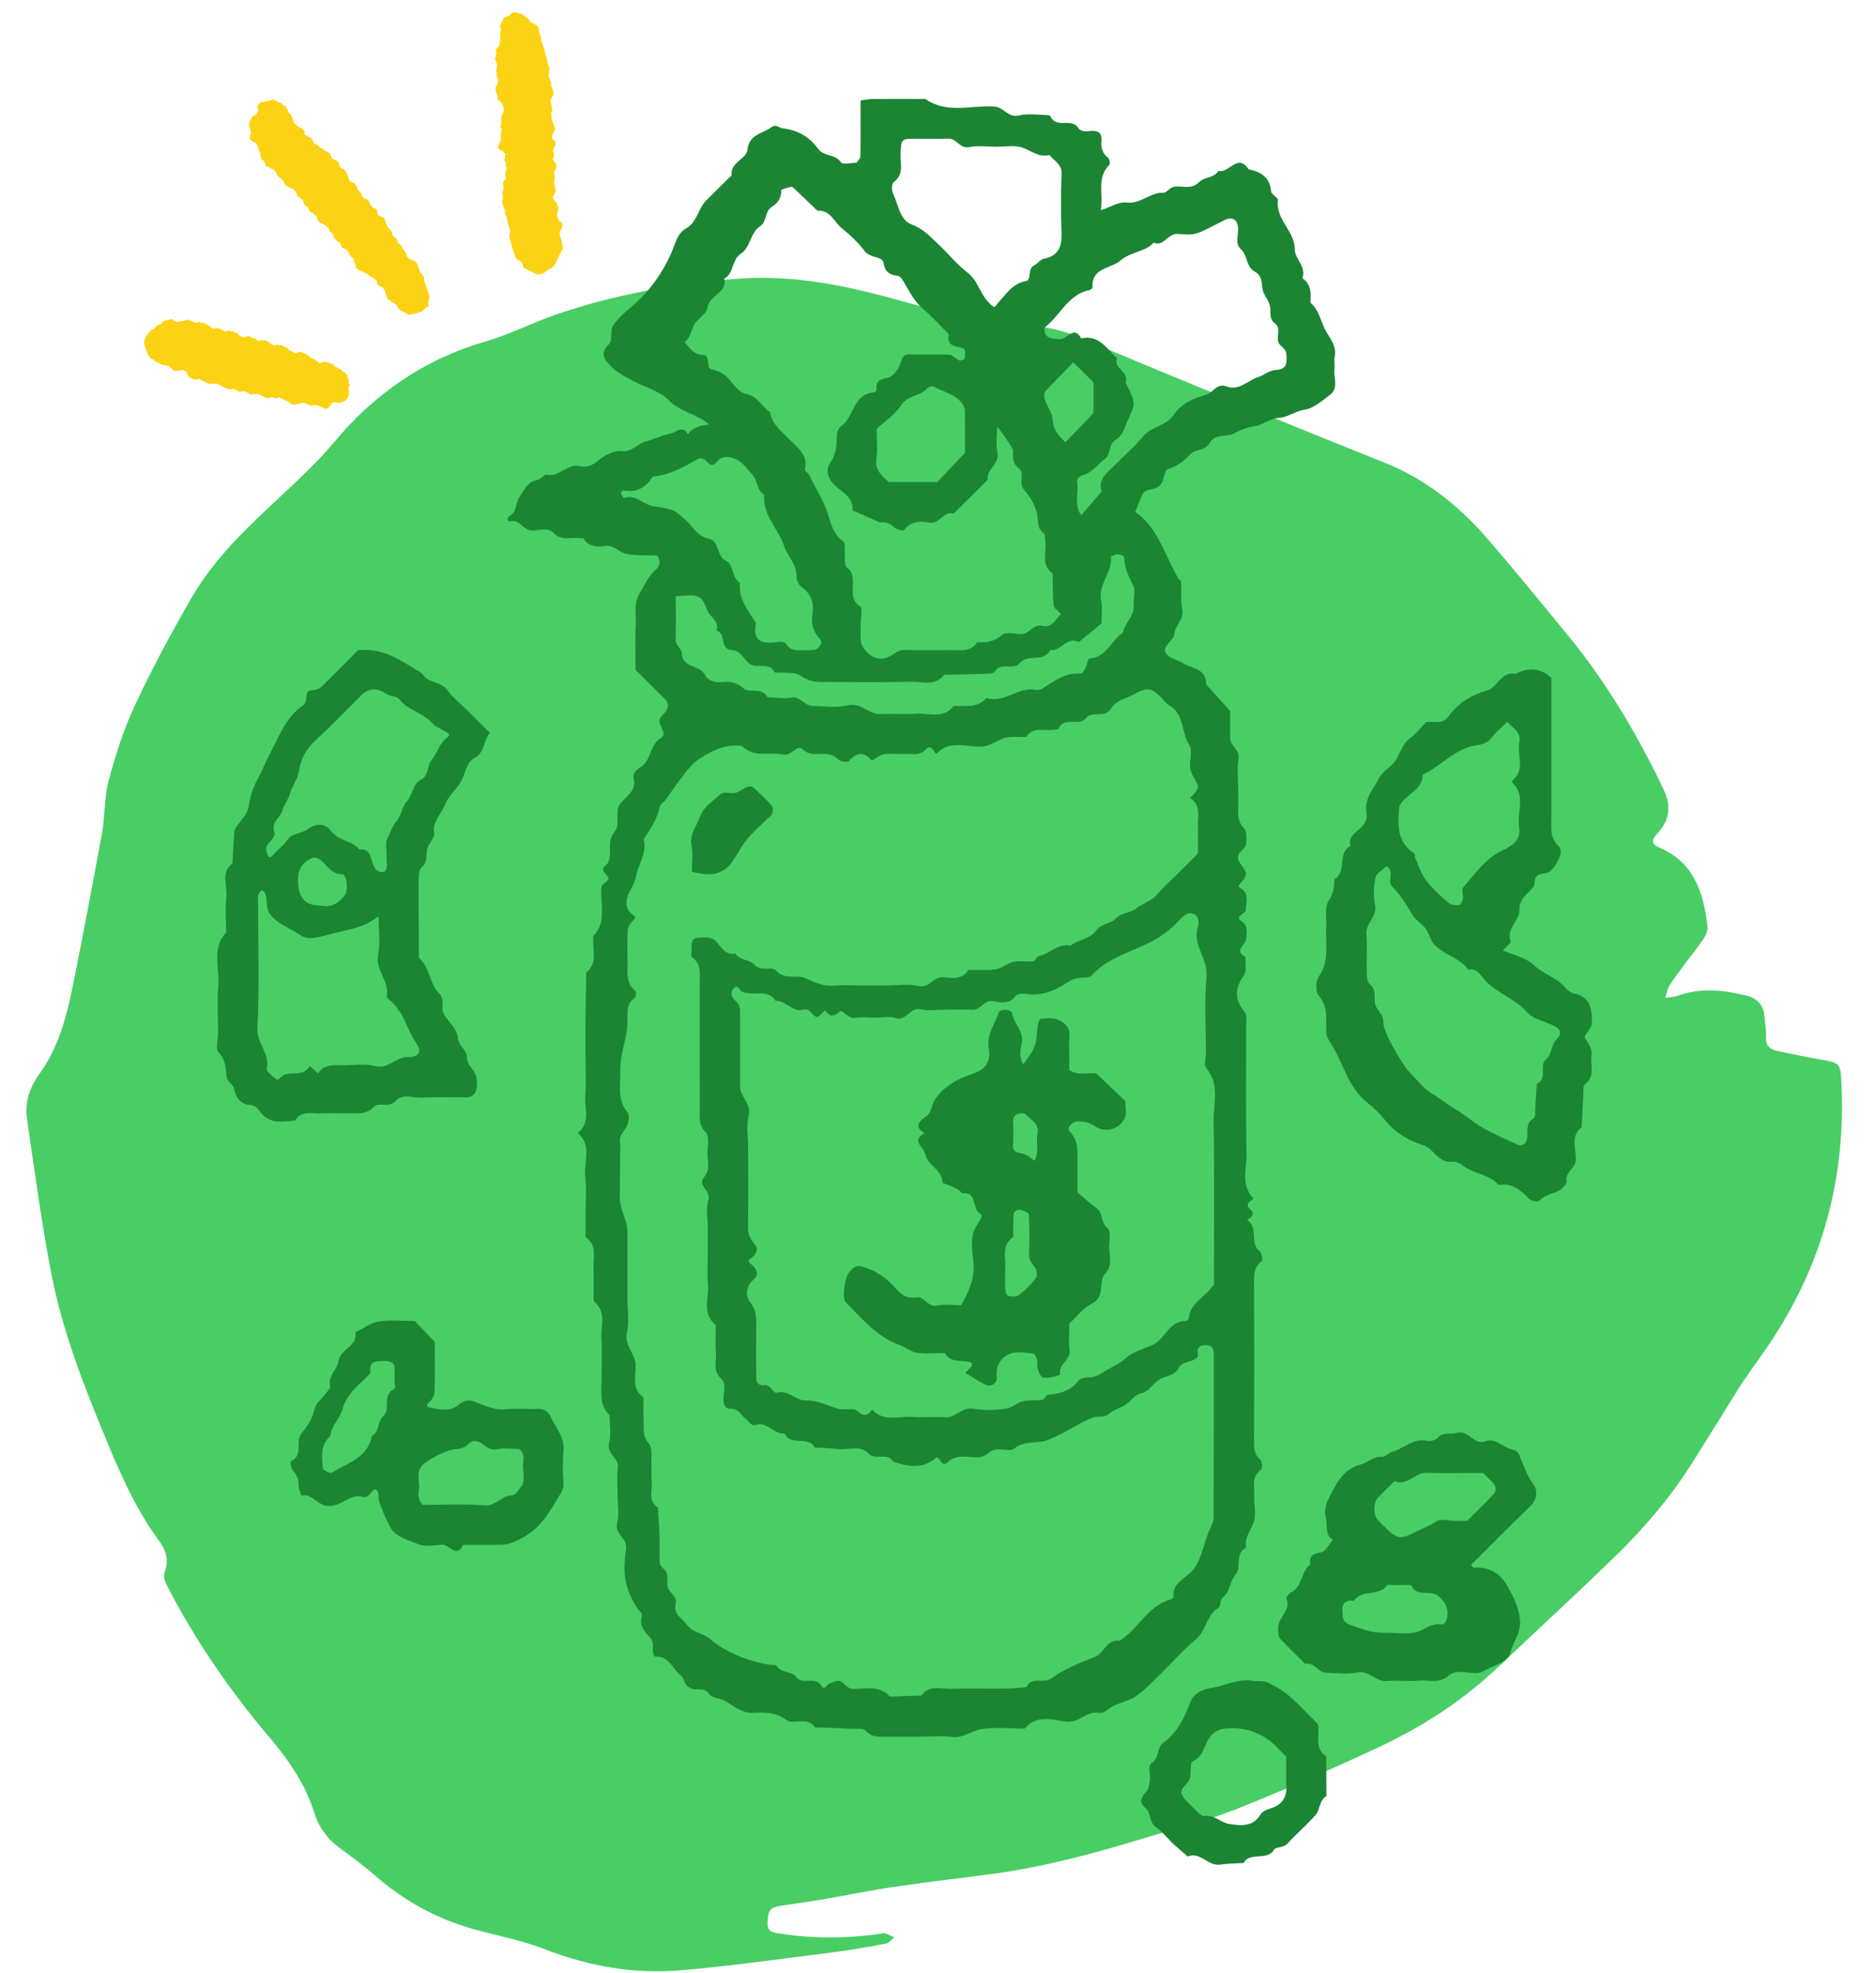 <svg width="155" height="163" viewBox="0 0 155 163" fill="none" xmlns="http://www.w3.org/2000/svg">
<path d="M143.871 114.353C142.427 116.671 141.142 118.745 139.843 120.812C138.042 123.679 135.846 126.247 133.416 128.609C130.244 131.696 126.976 134.686 123.766 137.737C120.81 140.55 117.397 142.731 113.693 144.45C109.85 146.229 105.967 147.945 102.025 149.504C99.544 150.484 96.921 151.133 94.358 151.912C90.371 153.126 86.35 154.21 82.206 154.782C79.46 155.16 76.707 155.461 73.964 155.866C71.957 156.16 69.971 156.575 67.974 156.916C66.819 157.113 65.661 157.274 64.503 157.444C63.623 157.575 63.458 157.832 63.417 158.823C63.383 159.635 63.898 159.662 64.51 159.752C67.273 160.167 70.029 160.157 72.789 159.746C72.902 159.729 73.029 159.675 73.126 159.709C73.383 159.803 73.631 159.93 73.882 160.047C73.662 160.224 73.466 160.518 73.222 160.565C71.734 160.843 70.242 161.11 68.74 161.298C64.603 161.819 60.472 162.411 56.32 162.769C52.426 163.107 48.653 162.455 44.989 161.027C43.116 160.298 41.095 159.92 39.147 159.378C36.013 158.505 33.267 156.969 30.854 154.835C29.947 154.033 28.943 153.33 27.971 152.598C27.008 151.875 26.328 150.925 25.991 149.828C25.249 147.427 23.864 145.423 22.252 143.517C18.936 139.596 16.045 135.399 13.722 130.843C13.581 130.569 13.495 130.164 13.598 129.9C13.987 128.893 13.705 128.057 13.103 127.237C11.189 124.635 9.921 121.708 8.704 118.768C6.886 114.38 5.158 109.938 4.254 105.279C3.426 101.017 2.852 96.709 2.23 92.415C2.037 91.087 2.429 89.862 3.254 88.722C4.797 86.588 5.481 84.096 5.989 81.577C6.842 77.35 7.649 73.112 8.419 68.867C8.68 67.419 8.601 65.9 8.979 64.489C9.55 62.371 10.216 60.251 11.145 58.267C12.567 55.234 14.162 52.267 15.842 49.36C17.959 45.694 21.163 42.915 24.225 40.028C25.393 38.928 26.551 37.8 27.572 36.569C30.919 32.542 35.033 29.683 40.174 28.191C42.137 27.622 43.975 26.666 45.91 25.997C50.677 24.348 55.598 23.481 60.644 23.05C65.194 22.658 69.51 23.501 73.82 24.682C76.377 25.384 78.93 26.114 81.515 26.702C82.638 26.956 83.841 26.94 85.01 26.95C86.412 26.96 87.711 27.271 88.993 27.806C94.193 29.98 99.403 32.131 104.62 34.272C107.885 35.613 111.16 36.921 114.435 38.239C117.765 39.577 120.473 41.737 122.776 44.373C125.054 46.979 127.223 49.671 129.423 52.337C132.261 55.779 134.595 59.535 136.598 63.485C136.915 64.107 137.231 64.733 137.516 65.368C138.083 66.639 137.925 67.827 136.946 68.847C136.451 69.362 136.392 69.723 137.121 70.034C140.018 71.272 140.729 73.791 141.08 76.5C141.121 76.821 140.973 77.222 140.788 77.507C140.324 78.206 139.781 78.858 139.282 79.537C138.815 80.169 138.334 80.795 137.915 81.457C137.736 81.741 137.695 82.109 137.592 82.437C137.939 82.38 138.303 82.377 138.626 82.26C140.544 81.564 142.461 81.795 144.359 82.266C145.228 82.484 145.747 83.109 145.795 84.039C145.823 84.594 145.95 85.15 145.919 85.701C145.881 86.424 146.273 86.712 146.898 86.839C148.129 87.09 149.359 87.35 150.596 87.564C151.943 87.799 152.057 87.879 152.129 89.197C152.593 97.549 150.417 105.172 145.486 112.039C144.881 112.881 144.297 113.741 143.867 114.353H143.871Z" fill="#48CE65"/>
<path d="M52.514 55.354C52.514 53.98 52.465 52.77 52.532 51.565C52.58 50.73 52.331 49.895 52.83 49.047C53.262 48.321 53.585 47.553 54.26 46.996C54.4 46.881 54.486 46.633 54.492 46.445C54.492 46.257 54.37 45.912 54.279 45.906C53.414 45.834 52.507 45.949 51.68 45.737C51.108 45.592 50.687 44.98 49.951 45.107C49.288 45.222 48.636 45.15 48.216 44.49C48.18 44.436 48.009 44.472 47.906 44.46C47.182 44.357 46.403 44.72 45.751 44.036C45.24 43.498 44.497 43.873 43.864 43.818C43.207 43.758 42.952 42.898 42.166 43.062C41.923 43.11 41.844 42.753 42.087 42.632C42.763 42.299 42.556 41.512 42.964 40.992C43.384 40.447 43.56 39.794 44.388 39.66C44.668 39.612 44.96 39.17 45.173 39.218C46.226 39.461 46.847 38.256 47.894 38.51C48.417 38.638 48.886 38.492 49.379 38.081C49.902 37.645 50.7 37.203 51.314 37.276C52.221 37.385 52.635 36.664 53.347 36.477C54.023 36.301 54.656 35.962 55.398 35.817C55.946 35.708 56.36 35.073 56.847 35.872C57.218 35.291 57.87 35.176 58.588 35.054C57.504 34.159 56.202 34.032 55.301 33.1C54.516 32.289 53.329 32.022 52.337 31.484C51.686 31.127 51.047 30.836 50.511 30.291C49.902 29.674 49.525 29.208 50.334 28.415C50.633 28.125 50.377 27.32 50.639 26.92C51.059 26.291 51.667 25.776 52.252 25.274C53.719 24.003 54.802 22.484 55.551 20.692C55.825 20.039 55.983 19.258 56.701 18.858C57.614 18.35 57.669 17.242 58.344 16.565C58.965 15.941 59.592 15.318 60.219 14.701C60.298 14.622 60.45 14.537 60.444 14.471C60.335 13.405 61.668 13.145 61.753 12.383C61.899 11.087 62.934 11.075 63.67 10.549C64.163 10.192 64.309 10.561 64.644 10.597C65.91 10.748 66.884 11.299 67.59 12.292C68.064 12.957 69.014 12.697 69.489 13.418C69.623 13.617 70.323 13.448 70.767 13.448C70.876 13.278 71.083 13.109 71.09 12.933C71.114 11.414 71.102 9.889 71.102 8.297C71.528 8.243 71.838 8.176 72.143 8.176C73.579 8.164 75.015 8.176 76.452 8.176C78.229 9.423 80.244 8.685 82.149 8.8C82.952 8.848 83.281 9.768 84.2 9.538C84.924 9.356 85.74 9.496 86.513 9.508C86.61 9.508 86.762 9.544 86.793 9.611C87.255 10.652 88.515 9.726 89.069 10.537C89.374 10.991 89.86 10.815 90.274 10.809C90.847 10.809 91.053 11.087 91.005 11.602C90.95 12.177 91.066 12.655 91.553 13.036C91.674 13.133 91.741 13.533 91.656 13.617C90.567 14.719 91.187 16.026 90.95 17.358C91.832 17.103 92.386 16.643 93.147 16.734C94.219 16.861 95.028 15.887 96.13 15.923C96.385 15.929 96.629 15.524 96.915 15.451C97.621 15.275 98.412 15.736 99.076 15.04C99.489 14.604 100.311 14.731 100.67 14.114C101.516 14.374 102.253 12.607 103.16 13.986C104.176 14.192 104.919 14.64 105.022 15.808C105.046 16.068 105.606 16.329 105.582 16.541C105.381 18.132 106.976 19.076 106.982 20.614C106.982 21.401 107.962 22.03 107.603 22.98C108.357 23.483 108.315 24.245 108.278 25.014C109.033 25.655 109.124 26.648 109.599 27.441C109.976 28.07 110.445 28.657 110.275 29.48C110.208 29.795 110.305 30.146 110.256 30.467C110.147 31.187 110.646 32.047 109.897 32.615C109.24 33.112 108.534 33.741 107.785 33.85C107.012 33.965 106.392 34.474 105.746 34.51C104.925 34.552 104.389 35.097 103.695 35.206C103.038 35.309 102.533 35.49 101.942 35.817C101.37 36.138 100.408 35.769 99.958 36.592C99.605 37.245 98.796 37.076 98.357 37.524C97.834 38.056 97.31 38.51 96.531 38.74C96.142 38.855 96.251 39.642 95.85 40.084C95.424 40.556 94.754 40.302 94.462 40.756C94.188 41.173 94.054 41.682 93.799 42.299C95.667 43.558 96.227 45.864 97.365 47.813C97.42 47.904 97.584 47.964 97.584 48.049C97.621 48.812 97.536 49.592 97.682 50.325C97.852 51.184 97.073 51.668 97.024 52.364C96.976 53.036 95.898 53.339 96.379 54.035C96.635 54.404 97.274 54.495 97.706 54.767C98.455 55.245 99.69 55.209 99.648 56.54C100.305 57.261 100.956 57.987 101.638 58.737C101.638 59.458 101.632 60.226 101.638 60.995C101.644 61.642 102.478 61.921 102.332 62.708C102.192 63.452 102.301 64.239 102.301 65.007C102.301 65.667 102.32 66.327 102.301 66.987C102.277 67.543 102.368 67.997 102.794 68.451C103.026 68.699 102.977 69.262 102.953 69.68C102.928 70.206 102.082 70.418 102.32 71.048C102.46 71.423 102.843 71.726 102.934 72.107C102.989 72.337 102.758 72.706 102.551 72.906C102.32 73.13 102.259 73.227 102.52 73.39C103.245 73.844 102.94 74.558 102.934 75.175C102.934 75.333 102.654 75.496 102.484 75.641C102.289 75.805 102.332 75.938 102.593 76.114C103.16 76.495 102.989 77.094 102.953 77.602C102.916 78.093 101.9 78.534 102.91 79.061C102.873 79.582 103.02 80.229 102.764 80.586C102.027 81.615 101.991 82.565 102.764 83.51C103.105 83.921 102.953 84.339 102.959 84.75C102.977 88.267 102.916 91.789 102.995 95.299C103.026 96.522 102.478 97.878 103.549 98.991C103.64 99.088 102.691 99.379 103.287 99.893C103.878 100.401 103.026 100.777 103.05 100.795C104.006 101.4 103.22 102.677 104.048 103.337C104.237 103.488 104.353 104.106 104.249 104.178C103.628 104.638 103.61 105.243 103.616 105.921C103.634 110.315 103.628 114.715 103.616 119.109C103.616 119.666 103.616 120.156 104.115 120.574C104.273 120.707 104.31 121.318 104.182 121.415C103.391 121.984 103.653 122.783 103.628 123.515C103.604 124.284 103.811 125.119 103.567 125.803C103.324 126.481 102.794 127.056 102.959 127.855C101.973 128.351 102.618 129.513 102.07 130.112C101.553 130.675 101.668 131.541 100.987 132.007C100.786 132.146 100.871 132.715 100.676 132.83C99.678 133.423 99.678 134.682 98.832 135.402C97.743 136.328 96.793 137.411 95.764 138.41C95.144 139.015 94.541 139.663 93.829 140.147C93.251 140.541 92.484 140.643 91.875 141.007C91.51 141.23 91.242 141.575 90.743 141.497C89.751 141.333 89.148 142.399 88.022 142.223C86.939 142.06 85.594 141.642 84.662 142.81C83.445 142.81 82.204 142.653 81.023 142.865C80.238 143.004 79.568 143.621 78.631 143.494C77.76 143.379 76.866 143.47 75.983 143.47C75.101 143.47 74.212 143.482 73.329 143.47C72.696 143.458 72.057 143.603 71.522 142.974C71.327 142.744 70.712 142.84 70.286 142.816C69.306 142.768 68.326 142.744 67.346 142.707C66.713 141.781 65.563 142.52 64.966 142.09C64.06 141.436 63.159 141.467 62.215 141.503C61.296 141.545 60.627 140.952 59.969 140.547C59.507 140.256 58.892 140.371 58.563 139.911C58.168 139.354 57.523 139.687 57.084 139.475C56.348 139.124 56.774 138.876 56.129 138.301C55.514 137.756 55.179 136.746 54.084 136.867C53.767 136.34 54.139 135.747 53.731 135.305C53.268 134.803 52.836 134.355 53.013 133.611C53.037 133.508 53.061 133.35 53.013 133.29C52.38 132.582 51.972 131.698 51.746 130.851C51.503 129.925 51.6 128.878 51.722 127.903C51.826 127.056 50.761 126.771 50.992 125.858C51.174 125.137 51.028 124.326 51.028 123.558C51.028 122.789 50.955 122.008 51.047 121.252C51.144 120.435 50.085 120.12 50.328 119.206C50.517 118.486 50.365 117.675 50.365 116.906C49.44 116.053 49.72 114.933 49.708 113.88C49.689 112.778 49.762 111.677 49.689 110.582C49.616 109.553 50.14 108.385 49.087 107.531C49.026 107.483 49.044 107.331 49.044 107.222C49.044 106.345 49.062 105.461 49.038 104.584C49.02 103.748 49.318 102.81 48.381 102.217C48.381 101.449 48.381 100.68 48.381 99.905C48.381 99.028 48.472 98.132 48.356 97.272C48.198 96.044 48.947 94.658 47.748 93.599C48.813 92.763 48.283 91.589 48.356 90.56C48.435 89.465 48.375 88.363 48.375 87.262C48.375 86.16 48.368 85.065 48.375 83.963C48.387 82.765 48.417 81.567 48.441 80.362C49.464 79.503 48.88 78.335 49.038 77.312C50.176 76.126 49.555 74.649 49.695 73.299C49.738 72.894 50.566 72.809 50.158 72.349C49.805 71.95 49.671 71.738 50.158 71.381C50.292 71.278 50.334 71.017 50.365 70.818C50.48 70.103 50.188 69.377 50.815 68.669C51.156 68.282 50.931 67.428 51.053 66.805C51.107 66.527 51.357 66.254 51.576 66.042C52.051 65.576 52.538 65.153 52.361 64.378C52.24 63.858 52.641 63.549 52.982 63.331C53.846 62.768 53.645 61.558 54.589 60.989C55.325 60.547 54.035 59.778 54.662 59.161C54.741 59.082 54.82 59.01 54.893 58.925C55.24 58.562 55.283 58.108 54.978 57.799C54.206 57.018 53.414 56.244 52.52 55.348L52.514 55.354ZM98.972 70.533C98.972 69.813 98.99 69.05 98.972 68.288C98.948 67.453 99.258 66.514 98.321 65.921C98.473 65.764 98.656 65.631 98.771 65.449C98.881 65.28 99.015 65.032 98.96 64.886C98.789 64.408 98.424 63.979 98.345 63.501C98.236 62.859 98.57 62.024 98.266 61.558C97.59 60.511 97.87 59.004 96.604 58.265C96.33 58.102 96.13 57.805 95.892 57.575C95.095 56.807 94.772 56.764 93.628 57.388C92.995 57.739 92.204 57.842 91.784 58.544C91.528 58.967 91.114 59.016 90.646 59.004C90.353 59.004 89.915 59.064 89.781 59.258C89.203 60.093 87.955 59.143 87.475 60.166C87.42 60.281 87.091 60.287 86.884 60.305C86.154 60.371 85.32 60.051 84.796 60.88C84.145 60.91 83.439 60.795 82.861 61.013C82.289 61.231 81.838 61.612 81.132 61.673C79.891 61.776 78.497 61.055 77.389 62.254C77.243 62.411 77.012 61.328 76.494 61.909C76.044 62.411 75.514 62.278 74.985 62.29C74.322 62.302 73.652 62.23 73.001 62.32C72.648 62.369 72.082 62.883 72.027 62.816C71.333 62.048 70.767 62.163 70.128 62.883C70.018 63.004 69.464 62.919 69.276 62.75C68.929 62.435 68.606 62.284 68.125 62.278C67.505 62.278 66.896 62.447 66.287 61.878C65.843 61.467 65.423 62.49 64.686 62.332C63.567 62.096 62.288 62.647 61.321 61.63C59.982 61.443 58.843 61.993 57.784 62.69C57.334 62.986 56.95 63.416 56.61 63.845C56.025 64.584 55.508 65.371 54.954 66.127C54.826 66.303 54.559 66.424 54.522 66.605C54.321 67.646 53.737 68.494 53.177 69.353C53.481 70.473 52.739 71.374 52.55 72.385C52.447 72.948 52.185 73.335 51.953 73.802C51.704 74.316 51.588 75.085 52.264 75.557C52.538 75.75 52.526 75.829 52.306 76.041C52.093 76.247 51.886 76.555 51.868 76.834C51.813 77.711 51.838 78.595 51.85 79.473C51.862 80.314 51.68 81.21 52.495 81.857C52.587 81.93 52.55 82.378 52.434 82.456C51.771 82.904 51.838 83.552 51.844 84.206C51.856 85.858 51.217 86.899 51.247 88.551C51.266 89.701 50.98 90.899 51.868 91.934C52.057 92.158 51.929 92.818 51.728 93.151C51.515 93.514 51.174 93.774 51.223 94.276C51.272 94.712 51.235 95.154 51.235 95.596C51.235 96.474 51.211 98.059 51.211 98.943C51.211 99.936 51.844 100.819 51.844 101.812V107.422C51.844 108.3 52.008 109.22 51.801 110.049C51.533 111.144 52.483 111.798 52.52 112.754C52.55 113.686 52.136 114.752 53.171 115.448C53.171 116.107 53.146 116.767 53.177 117.427C53.207 118.05 53.061 118.643 53.603 119.254C53.944 119.642 53.785 120.477 53.828 121.119C53.852 121.554 53.798 122.002 53.84 122.438C53.913 123.158 53.505 124.006 54.358 124.532C54.4 125.283 54.467 126.033 54.486 126.784C54.51 127.552 54.467 128.327 54.504 129.09C54.51 129.271 54.674 129.483 54.826 129.604C55.35 130.034 55.033 130.621 55.167 131.123C55.295 131.613 55.977 131.843 55.825 132.503C55.727 132.939 55.831 133.338 56.22 133.659C56.64 134.01 56.944 134.579 57.419 134.773C57.906 134.978 58.363 135.13 58.782 135.499C59.915 136.485 61.929 137.284 63.567 137.526C63.773 137.557 64.108 137.514 64.175 137.623C64.546 138.259 65.399 138.017 65.794 138.549C66.318 139.245 67.334 138.434 67.839 139.239C68.162 139.754 68.302 139.148 68.533 139.076C68.825 138.985 69.178 138.797 69.416 138.888C69.787 139.027 69.939 139.518 70.481 139.524C71.528 139.53 72.672 139.209 73.524 140.165C74.394 140.135 75.271 140.105 76.141 140.074C76.768 139.148 77.73 139.542 78.558 139.518C80.104 139.469 81.656 139.518 83.202 139.5C83.737 139.5 84.273 139.421 84.809 139.378C85.241 138.446 86.233 139.118 86.841 138.676C87.931 137.884 89.185 137.375 90.414 136.909C91.254 136.594 91.419 135.384 92.502 135.547C94.06 134.603 94.809 132.654 96.726 132.14C96.817 132.116 96.957 131.989 96.951 131.916C96.86 130.687 98.053 130.385 98.619 129.634C99.386 128.611 99.453 127.334 100.007 126.245C100.141 125.973 100.268 125.664 100.268 125.367C100.287 120.858 100.275 116.349 100.287 111.84C100.287 111.453 100.147 111.187 99.8 111.144C99.356 111.084 98.899 111.144 98.948 111.792C98.954 111.901 98.996 112.052 98.942 112.113C98.516 112.597 97.682 112.397 97.347 113.051C97.012 113.698 96.276 113.662 95.752 113.989C95.217 114.322 94.973 114.975 94.225 115.127C93.762 115.224 93.409 115.78 92.965 116.071C92.538 116.349 91.991 116.47 91.62 116.803C91.218 117.16 90.786 116.955 90.396 117.082C89.915 117.239 89.453 117.481 89.008 117.729C88.205 118.183 87.371 118.649 86.543 118.976C85.716 119.309 84.705 118.952 83.823 119.654C83.317 120.059 82.356 119.4 81.674 120.035C80.944 120.707 79.994 120.199 79.166 120.374C78.874 120.435 78.533 120.55 78.345 120.762C77.955 121.185 77.785 120.786 77.639 120.592C77.432 120.326 77.389 120.386 77.146 120.574C76.093 121.385 74.942 121.131 73.798 120.755C73.329 119.926 72.343 120.707 71.747 120.072C71.065 119.345 70.091 119.811 69.257 119.708C68.612 119.63 67.961 119.624 67.316 119.587C66.78 118.571 65.32 119.509 64.814 118.419C63.926 118.516 63.408 117.415 62.453 117.711C62.039 117.838 61.899 117.439 61.649 117.251C61.236 116.943 61.022 116.349 60.347 116.38C59.988 116.398 59.817 116.162 59.781 115.762C59.72 115.133 60.103 114.388 59.568 113.886C58.88 113.238 59.203 112.464 59.148 111.744C59.099 111.09 59.136 110.424 59.136 109.764C59.136 109.656 59.166 109.498 59.111 109.45C57.967 108.493 58.6 107.21 58.49 106.079C58.417 105.316 58.478 104.541 58.478 103.773V101.461C58.478 100.692 58.302 99.863 58.527 99.167C58.789 98.368 57.577 97.944 58.162 97.266C58.764 96.564 58.393 95.808 58.46 95.082C58.509 94.561 58.588 93.817 58.302 93.532C57.718 92.963 57.821 92.358 57.821 91.728C57.809 88.212 57.821 84.69 57.815 81.173C57.815 80.429 57.967 79.66 57.194 79.097C57.03 78.982 57.182 78.474 57.145 78.147C57.097 77.748 57.31 77.487 57.651 77.475C58.168 77.463 58.709 77.312 59.178 77.79C59.604 78.232 59.915 78.94 60.748 78.776C61.126 79.37 61.948 79.255 62.337 79.697C62.891 80.32 63.773 79.787 64.114 80.175C64.857 81.016 65.812 80.477 66.531 80.804C67.322 81.167 68.034 81.512 68.935 81.427C69.592 81.367 70.262 81.415 70.925 81.415H73.25C74.133 81.415 75.058 81.264 75.892 81.458C76.817 81.669 77.127 80.647 77.949 80.731C78.68 80.81 79.513 80.961 80.006 80.132C80.773 80.12 81.558 80.187 82.307 80.072C82.788 79.999 83.214 79.569 83.701 79.466C84.23 79.358 84.802 79.479 85.35 79.418C85.521 79.4 85.642 79.025 85.825 78.988C86.744 78.813 87.408 77.887 88.454 78.123C89.112 77.615 90.067 77.578 90.579 76.864C90.993 76.283 91.778 76.331 92.155 75.908C92.636 75.375 93.311 75.478 93.841 75.067C94.389 74.637 95.144 74.449 95.643 73.85C96.063 73.341 96.568 72.906 97.043 72.44C97.669 71.816 98.296 71.193 98.966 70.527L98.972 70.533ZM100.299 106.097C100.299 101.618 100.348 97.109 100.268 92.606C100.244 91.153 100.81 89.586 99.666 88.236C99.447 87.976 99.635 87.383 99.635 86.941C99.635 84.853 99.496 82.747 99.684 80.677C99.818 79.218 98.534 78.117 98.954 76.652C99.063 76.265 99.106 75.714 98.619 75.508C98.175 75.321 97.816 75.611 97.493 75.962C96.775 76.749 95.971 77.378 94.979 77.869C93.324 78.686 91.449 79.176 90.147 80.623C90.031 80.75 89.757 80.75 89.55 80.762C89.13 80.792 88.759 80.798 88.345 81.07C87.286 81.76 86.154 82.341 84.79 82.105C84.504 82.057 84.029 82.105 83.896 82.287C83.391 82.977 82.672 82.832 82.088 82.717C81.284 82.559 81.047 83.449 80.365 83.419C79.593 83.388 78.82 83.413 78.04 83.413C77.377 83.413 76.683 83.528 76.056 83.382C75.174 83.177 74.912 84.399 73.993 84.103C73.494 83.939 72.897 84.072 72.343 84.072C71.79 84.072 71.224 83.994 70.688 84.091C70.055 84.212 69.617 83.346 69.385 83.558C68.832 84.06 68.539 83.975 68.168 83.461C67.931 83.661 67.663 84.048 67.474 84.012C67.097 83.939 66.951 83.273 66.421 83.413C65.46 83.673 64.936 82.644 64.066 82.674C63.652 81.984 62.982 82.075 62.325 82.075C62.008 82.075 61.68 82.045 61.375 81.966C61.12 81.894 61.01 81.325 60.688 81.591C60.304 81.906 60.377 82.372 60.773 82.692C61.181 83.013 61.15 83.425 61.15 83.861C61.144 85.84 61.15 87.819 61.15 89.798C61.15 90.645 62.112 91.16 61.856 92.176C61.649 93.005 61.814 93.925 61.814 94.803C61.814 97 61.838 99.203 61.801 101.4C61.789 101.999 62.014 102.387 62.386 102.828C62.684 103.18 62.477 103.658 62.075 103.93C61.801 104.112 61.789 104.221 62.021 104.408C62.495 104.783 62.794 105.262 62.221 105.752C61.601 106.29 61.613 107.12 61.923 107.507C62.392 108.088 62.489 108.621 62.483 109.28C62.471 110.818 62.465 112.361 62.489 113.898C62.489 114.243 62.721 114.497 63.134 114.431C63.682 114.34 63.865 115.133 64.175 115.054C65.161 114.8 65.782 115.738 66.561 115.702C67.59 115.653 68.381 116.156 69.282 116.392C69.793 116.525 70.542 116.283 70.846 116.567C71.424 117.1 71.698 116.924 72.057 116.452C73.013 117.524 74.279 116.967 75.417 117.057C76.294 117.13 77.188 117.015 78.071 117.088C78.972 117.166 79.477 116.186 80.457 116.38C81.309 116.543 82.228 116.489 83.098 116.38C83.579 116.325 84.005 115.889 84.492 115.768C85.01 115.641 85.576 115.732 86.111 115.647C86.288 115.623 86.415 115.236 86.586 115.224C87.584 115.151 88.461 114.909 89.106 114.056C89.258 113.856 89.672 113.789 89.97 113.789C90.433 113.789 90.749 113.626 91.139 113.372C91.741 112.972 92.417 112.736 92.989 112.216C93.567 111.695 94.425 111.459 95.174 111.138C96.263 110.678 96.55 109.105 97.992 109.135C98.071 109.135 98.211 108.996 98.217 108.911C98.357 107.567 99.672 107.107 100.305 106.103L100.299 106.097ZM87.663 50.736C87.45 50.494 87.079 50.264 87.055 50.004C86.963 49.138 86.994 48.261 86.975 47.389C85.953 46.669 86.507 45.598 86.361 44.678C86.33 44.472 86.379 44.151 86.263 44.072C85.594 43.625 85.825 42.923 85.661 42.329C85.472 41.658 85.089 40.986 84.614 40.471C84.09 39.902 84.736 39.116 84.163 38.68C83.622 38.268 83.701 37.748 83.707 37.209C83.707 37.07 82.715 35.575 82.38 35.254C82.38 36.041 82.264 36.707 82.404 37.312C82.642 38.305 81.485 38.74 81.601 39.636C80.664 40.568 79.726 41.5 78.789 42.432C77.943 42.19 77.633 43.334 76.768 43.177C76.02 43.038 75.253 43.05 74.699 43.794C74.632 43.885 74.048 43.746 73.859 43.552C73.506 43.201 73.141 43.104 72.69 43.153L70.451 42.172C70.523 40.968 69.397 40.605 68.789 39.902C68.357 39.406 68.272 38.746 68.497 38.414C69.02 37.651 69.166 36.894 69.136 36.017C69.124 35.745 69.288 35.351 69.501 35.2C70.597 34.437 70.475 32.494 72.258 32.416C72.319 32.416 72.429 32.246 72.422 32.168C72.35 31.453 72.715 31.332 73.36 31.205C73.774 31.12 74.206 30.527 74.382 30.067C74.547 29.638 74.553 29.268 75.143 29.281C76.245 29.305 77.353 29.256 78.454 29.311C78.722 29.323 78.966 29.656 79.246 29.771C79.361 29.819 79.647 29.729 79.69 29.632C79.769 29.444 79.745 29.208 79.726 28.99C79.714 28.905 79.611 28.778 79.525 28.754C78.941 28.578 78.162 28.609 78.4 27.622C77.7 26.926 77.036 26.176 76.281 25.54C75.527 24.899 75.131 24.051 74.644 23.24C74.535 23.059 74.352 22.811 74.181 22.793C73.475 22.702 73.123 22.478 72.983 21.661C72.897 21.195 71.869 21.316 71.43 20.735C70.907 20.039 70.25 19.415 69.568 18.871C68.917 18.356 68.618 17.327 67.535 17.406C66.902 16.801 66.275 16.195 65.636 15.59C65.563 15.518 65.447 15.415 65.38 15.433C65.082 15.505 64.546 15.627 64.546 15.723C64.565 16.347 64.26 16.789 63.798 17.067C63.165 17.448 63.354 18.326 62.855 18.647C61.954 19.216 62.039 20.42 61.223 20.947C60.432 21.461 60.663 22.581 59.836 23.023C60.122 24.227 58.557 24.354 58.448 25.437C58.393 25.958 57.547 26.363 57.297 26.92C57.084 27.398 57.024 27.931 56.555 28.264C56.981 28.706 57.261 29.287 58.046 29.311C58.789 29.335 58.259 30.4 58.795 30.515C59.349 30.636 59.781 30.824 60.158 31.242C60.602 31.72 61.053 32.434 61.588 32.525C62.611 32.7 62.921 33.584 63.621 34.044C63.78 35.079 64.601 35.654 65.259 36.332C65.928 37.022 66.805 37.609 66.494 38.801C66.464 38.916 66.811 39.091 66.89 39.279C67.298 40.217 67.9 41.083 68.247 42.015C68.618 43.007 68.71 44.054 69.69 44.738C69.86 44.853 69.763 45.349 69.793 45.664C69.836 46.082 69.732 46.711 69.97 46.887C71.096 47.722 69.781 49.332 71.084 50.107C71.278 50.222 71.12 50.936 71.12 51.378C71.12 51.928 71.071 52.479 71.138 53.024C71.175 53.308 71.382 53.599 71.583 53.823C72.142 54.434 72.818 54.603 73.585 54.18C73.956 53.974 74.224 53.684 74.717 53.696C76.044 53.732 77.365 53.702 78.692 53.708C79.446 53.708 80.244 53.859 80.737 53.048C81.51 53.109 82.173 53.012 82.824 52.431C83.129 52.158 83.89 52.407 84.437 52.376C85.07 52.34 85.375 51.517 86.154 51.705C86.951 51.898 87.213 51.105 87.681 50.73L87.663 50.736ZM89.331 42.572C89.927 41.876 90.469 41.246 91.011 40.611C90.7 39.545 91.51 39.037 92.106 38.426C92.879 37.645 93.731 36.925 94.425 36.077C95.131 35.218 96.367 35.206 97 34.243C97.597 33.342 98.625 32.9 99.617 32.621C100.232 32.452 100.548 31.623 101.315 31.919C102.387 32.331 103.099 31.405 103.981 31.145C104.432 31.012 104.803 30.6 105.399 30.57C106.227 30.521 106.343 30.164 106.288 29.287C106.258 28.748 105.734 28.633 105.612 28.24C105.46 27.743 105.862 27.12 105.332 26.714C104.791 26.303 105.046 25.728 104.919 25.232C104.797 24.747 104.359 24.324 104.31 23.852C104.249 23.283 104.225 22.738 103.695 22.454C102.934 22.048 103.105 21.128 102.539 20.608C101.979 20.087 102.368 19.367 102.289 18.744C102.21 18.114 101.778 17.878 101.163 18.187C98.917 19.319 98.905 19.476 97.365 19.325C96.446 19.234 96.191 20.426 95.314 20.045C94.961 20.468 94.48 20.608 93.975 20.807C93.525 20.977 92.94 21.195 92.624 21.485C91.832 22.218 90.159 22.078 90.268 23.731C90.268 23.803 90.134 23.936 90.043 23.955C88.26 24.306 87.621 26.03 86.367 27.017C86.263 27.096 86.294 27.471 86.385 27.64C86.47 27.798 86.708 27.925 86.896 27.955C87.219 28.004 87.627 28.088 87.876 27.943C88.4 27.646 88.844 27.059 89.331 27.961C90.816 27.616 91.431 28.827 92.295 29.589C91.948 30.461 93.36 30.727 92.995 31.605C93.884 33.354 93.829 33.342 93.159 34.758C92.891 35.333 92.776 35.993 92.192 36.325C91.546 36.695 91.826 37.53 91.266 37.935C90.749 38.317 90.341 38.886 89.775 39.14C89.361 39.328 88.929 39.328 89.008 39.902C89.124 40.744 88.728 41.633 89.319 42.566L89.331 42.572ZM82.161 25.383C82.484 25.008 82.824 24.59 83.184 24.197C83.616 23.731 84.048 23.349 84.766 23.222C85.265 23.137 84.863 22.193 85.466 21.909C85.746 21.776 85.953 21.431 86.233 21.382C87.444 21.152 87.736 20.39 87.706 19.288C87.657 17.648 87.639 16.008 87.712 14.374C87.748 13.545 87.085 13.303 86.714 12.806C85.789 13.048 85.137 12.377 84.352 12.159C83.743 11.989 83.043 12.122 82.386 12.122C81.619 12.122 80.822 12.007 80.085 12.152C79.288 12.31 79.057 11.432 78.375 11.457C77.499 11.487 76.616 11.457 75.74 11.463C74.449 11.463 74.48 11.469 74.407 12.637C74.358 13.46 74.742 14.374 73.847 15.046C73.676 15.173 73.652 15.711 73.774 15.959C74.218 16.873 74.328 18.181 75.32 18.544C76.312 18.907 76.896 19.597 77.584 20.232C78.381 20.983 79.069 21.866 79.939 22.52C80.925 23.265 80.986 24.626 82.161 25.383ZM91.011 51.499C90.305 52.08 89.721 52.564 89.142 53.042C88.144 52.522 87.663 53.847 86.769 53.702C86.245 54.785 84.906 53.962 84.23 54.803C83.75 55.403 82.715 54.628 82.179 55.493C82.039 55.717 81.382 55.657 80.962 55.675C79.976 55.717 78.99 55.723 78.004 55.747C77.261 56.728 76.196 56.298 75.265 56.322C72.836 56.383 70.402 56.341 67.973 56.341C67.328 56.341 66.786 56.274 66.172 55.838C65.642 55.463 64.735 55.62 63.993 55.548C63.56 54.616 62.568 55.294 61.96 54.852C61.448 54.483 61.223 53.738 60.45 53.702C59.41 53.647 60.049 52.292 59.19 52.092C59.476 51.317 58.661 50.996 58.442 50.421C57.943 49.108 57.693 49.072 55.831 49.271C55.831 50.44 55.861 51.626 55.818 52.812C55.8 53.314 56.318 53.617 56.324 53.907C56.342 55.215 57.797 54.906 58.223 55.723C58.49 56.232 59.002 56.401 59.61 56.353C60.249 56.298 60.828 56.31 61.406 56.855C61.887 57.309 62.946 56.722 63.396 57.593C64.047 57.618 64.723 57.751 65.35 57.63C66.135 57.478 66.433 58.295 67.072 58.314C68.064 58.338 69.105 58.501 70.043 58.271C71.163 57.999 71.777 59.046 72.763 58.992C73.755 58.937 74.754 59.034 75.746 58.967C76.781 58.895 77.967 59.415 78.789 58.32C79.739 58.295 80.755 58.538 81.498 57.66C82.958 58.15 84.103 56.722 85.533 56.988C85.722 57.025 85.977 56.976 86.142 56.873C87.109 56.25 88.028 55.548 89.294 55.657C89.41 55.669 89.587 55.384 89.672 55.209C89.812 54.936 89.885 54.404 90.013 54.398C91.449 54.319 91.802 52.891 92.782 52.261C92.934 51.45 93.75 50.9 93.671 49.986C93.622 49.441 93.847 48.787 93.622 48.358C93.22 47.601 92.91 46.869 92.879 46.009C92.879 45.925 92.526 45.791 92.338 45.791C92.149 45.791 91.79 45.943 91.796 46.003C91.912 47.304 90.688 48.297 90.987 49.653C91.102 50.179 91.005 50.748 91.005 51.499H91.011ZM66.939 53.702C66.732 53.702 66.951 53.702 67.176 53.702C67.614 53.702 68.04 53.103 67.766 52.818C67.182 52.213 67.005 51.547 67.127 50.766C67.267 49.828 67.048 49.066 66.22 48.485C66.001 48.327 65.806 47.952 65.819 47.686C65.867 46.663 65.088 45.997 64.796 45.132C64.315 43.685 62.995 42.559 63.141 40.871C62.514 40.52 62.611 39.745 62.215 39.279C61.789 38.777 61.357 38.184 60.791 37.929C60.408 37.754 59.677 37.59 59.263 38.111C58.856 38.632 58.624 38.377 58.302 38.038C58.18 37.911 57.857 37.814 57.724 37.887C56.549 38.529 55.411 39.243 54.017 39.352C53.932 39.358 53.846 39.491 53.785 39.576C53.232 40.381 52.483 40.689 51.515 40.52C51.454 40.508 51.278 40.695 51.296 40.738C51.357 40.895 51.521 41.167 51.564 41.149C52.532 40.804 53.14 41.688 53.95 41.815C55.709 42.087 55.691 42.075 56.756 43.062C57.297 43.564 57.651 44.315 58.484 44.472C59.507 44.66 59.142 45.925 59.976 46.324C60.675 46.657 60.402 47.74 61.138 48.134C60.998 49.38 61.698 50.312 62.331 51.269C62.386 51.353 62.477 51.462 62.459 51.541C62.154 52.988 62.97 53.187 64.127 53.066C64.431 53.036 64.796 52.921 65.027 53.284C65.392 53.859 65.971 53.702 66.932 53.714L66.939 53.702ZM77.438 39.824C78.144 39.079 78.892 38.286 79.733 37.403C79.733 36.344 79.739 35.145 79.726 33.941C79.726 33.747 79.641 33.529 79.525 33.372C78.947 32.555 77.955 32.392 77.146 31.938C77.024 31.871 76.695 31.98 76.58 32.107C76.001 32.749 75.009 32.646 74.462 33.463C73.932 34.262 73.062 34.837 72.435 35.424C72.435 36.362 72.526 37.143 72.41 37.899C72.27 38.831 72.843 39.291 73.421 39.824H77.444H77.438ZM90.347 34.141C90.347 33.348 90.347 32.47 90.347 31.587C89.8 31.042 89.252 30.497 88.68 29.928C87.925 30.715 87.164 31.502 86.324 32.367C86.075 33.172 86.921 33.844 86.963 34.613C87.006 35.514 87.456 35.993 88.028 36.537C88.783 35.751 89.544 34.964 90.341 34.135L90.347 34.141Z" fill="#1B8533"/>
<path d="M117.828 59.651C118.534 59.597 119.228 59.845 119.703 59.167C120.464 58.084 121.614 57.394 122.795 57.073C123.787 56.801 124.006 55.415 125.205 55.675C126.333 55.094 127.325 55.207 128.182 56.014C128.182 59.845 128.176 63.688 128.182 67.531C128.182 68.373 128.017 69.19 128.796 69.94C129.235 70.358 128.675 71.369 128.145 71.925C127.75 72.343 126.788 71.907 126.794 72.972C126.794 73.378 126.137 73.771 125.838 74.207C125.674 74.449 125.516 74.788 125.54 75.061C125.644 76.053 124.39 76.67 124.822 77.766C124.877 77.899 124.426 78.232 124.165 78.516C125.017 78.892 126.021 79.085 126.654 79.672C127.372 80.344 128.273 80.659 128.997 81.258C129.326 81.53 129.612 81.984 129.983 82.057C131.383 82.341 131.529 83.267 131.529 84.454C131.529 85.071 130.805 85.483 130.963 85.761C131.237 86.233 131.578 86.608 131.493 87.201C131.383 88.019 131.827 88.963 130.921 89.616C130.805 89.701 130.841 90.016 130.829 90.222C130.774 91.19 130.726 92.158 130.677 93.127C129.691 93.895 130.269 94.96 130.19 95.88C130.135 96.558 129.302 96.8 129.442 97.593C129.484 97.841 128.93 98.368 128.559 98.483C128.036 98.646 127.585 98.804 127.177 99.191C127.05 99.312 126.496 99.209 126.325 99.034C125.631 98.295 124.907 97.708 123.812 97.89C123.026 96.982 121.736 96.994 120.835 96.274C120.61 96.092 120.257 95.953 119.983 95.977C119.362 96.032 118.979 95.747 118.571 95.348C118.285 95.063 118.048 94.749 117.561 94.597C116.349 94.222 115.266 93.569 114.438 92.546C114.024 92.037 113.556 91.553 113.032 91.148C111.279 89.798 110.951 87.583 109.77 85.894C109.66 85.737 109.605 85.513 109.587 85.313C109.508 84.272 109.8 83.207 108.96 82.257C108.686 81.948 108.699 81.04 108.96 80.677C109.879 79.4 109.49 77.996 109.581 76.64C109.63 75.89 109.405 74.958 109.77 74.431C110.202 73.814 110.226 73.263 110.245 72.633C111.334 72.028 110.451 70.479 111.571 69.886C111.401 69.226 111.87 68.887 112.277 68.53C112.71 68.155 113.008 67.749 112.904 67.138C112.704 65.994 113.477 65.171 113.945 64.275C114.237 63.718 114.931 63.386 115.296 62.847C115.698 62.248 115.826 61.503 116.477 61.019C117.001 60.632 117.408 60.087 117.822 59.657L117.828 59.651ZM114.542 71.556C114.231 71.865 113.72 72.137 113.647 72.494C113.501 73.233 113.464 74.038 113.61 74.77C113.805 75.732 112.837 76.241 112.898 77.136C112.971 78.226 112.898 79.327 112.929 80.429C112.935 80.725 112.971 81.143 113.166 81.3C113.69 81.73 113.55 82.263 113.586 82.789C113.629 83.419 114.329 83.727 114.298 84.49C114.268 85.271 115.911 88.019 116.416 88.527C117.037 89.15 117.579 89.913 118.309 90.349C119.04 90.778 119.685 91.317 120.385 91.729C121.121 92.158 121.736 92.739 122.442 93.133C123.41 93.677 124.445 94.137 125.467 94.603C125.607 94.664 125.936 94.555 126.027 94.422C126.447 93.829 125.838 92.885 126.721 92.382C126.885 92.291 126.824 91.789 126.849 91.474C126.897 90.833 126.928 90.191 126.97 89.55C127.902 89.12 127.159 88.025 127.701 87.565C128.249 87.099 128.109 86.409 128.571 85.912C129.113 85.331 128.949 85.01 128.322 84.714C127.585 84.363 126.648 84.181 126.155 83.618C125.078 82.372 123.373 81.972 122.405 80.635C122.144 80.278 121.815 79.999 121.31 80.096C120.598 79.122 119.332 78.892 118.528 78.056C118.188 77.705 118.096 77.13 117.798 76.725C117.469 76.289 116.928 75.999 116.666 75.539C116.197 74.709 115.722 73.923 115.023 73.245C114.584 72.821 115.284 71.956 114.542 71.544V71.556ZM124.536 59.639C124.091 60.081 123.598 60.474 123.227 60.965C122.771 61.57 122.144 61.503 121.517 61.667C120.007 62.066 118.967 63.355 117.561 63.985C117.548 65.377 115.96 65.655 115.613 66.654C115.455 68.215 115.449 69.613 116.873 70.521C116.928 70.558 116.861 70.739 116.903 70.83C117.201 71.478 117.415 72.186 117.834 72.742C118.358 73.439 119.034 74.032 119.697 74.6C119.898 74.77 120.281 74.788 120.573 74.764C120.689 74.752 120.835 74.443 120.866 74.255C120.914 73.935 120.738 73.475 120.902 73.293C121.9 72.168 122.777 70.866 124.183 70.231C125.09 69.825 125.668 69.329 125.51 68.336C125.315 67.102 126.118 65.71 124.925 64.632C124.907 64.62 124.986 64.469 125.047 64.408C126.033 63.501 125.321 62.339 125.534 61.316C125.704 60.505 125.035 60.19 124.542 59.627L124.536 59.639Z" fill="#1B8533"/>
<path d="M29.58 53.72C31.783 53.472 33.281 54.7 34.888 55.645C35.326 56.48 36.446 56.262 36.981 57.025C37.413 57.648 38.053 58.126 38.6 58.671C39.227 59.294 39.848 59.912 40.475 60.535C39.952 61.152 40.049 62.157 39.252 62.587C38.497 62.992 38.472 63.846 38.15 64.457C37.742 65.232 37.006 65.788 36.75 66.509C36.476 67.265 35.709 67.834 35.873 68.814C35.94 69.226 35.387 69.704 35.283 70.188C35.174 70.697 35.356 71.248 34.821 71.671C34.632 71.823 34.608 72.246 34.601 72.549C34.577 73.535 34.589 74.528 34.595 75.514C34.595 76.719 34.608 77.929 34.614 79.134C35.527 79.915 35.472 81.258 36.275 82.063C36.835 82.632 36.342 83.328 36.719 83.873C37.133 84.466 37.785 85.071 37.821 85.701C37.87 86.439 38.594 86.717 38.582 87.395C38.57 88.043 39.258 88.358 39.367 89.066C39.495 89.931 39.349 90.645 38.515 90.657C37.298 90.675 36.081 90.615 34.869 90.682C34.133 90.718 33.269 90.3 32.684 90.954C32.136 91.571 31.302 91.014 30.901 91.432C30.353 92.001 29.775 91.989 29.123 91.983C28.241 91.983 27.352 91.965 26.47 91.983C25.733 92.001 24.905 91.735 24.394 92.558C23.311 92.697 22.227 92.891 21.454 91.789C21.284 91.547 21.077 91.317 20.669 91.293C19.951 91.251 19.488 90.706 19.379 90.07C19.294 89.562 18.789 89.374 18.734 89.017C18.624 88.279 18.691 87.589 18.064 86.947C17.79 86.669 18.016 85.894 18.016 85.343C18.016 84.024 17.93 82.699 18.04 81.391C18.162 79.933 17.462 78.341 18.679 77.046C18.679 76.059 18.6 75.061 18.703 74.08C18.795 73.154 18.21 72.089 19.202 71.326C19.251 70.467 19.294 69.607 19.349 68.748C19.355 68.651 19.385 68.542 19.44 68.457C19.823 67.846 20.456 67.271 20.548 66.624C20.669 65.764 20.913 65.026 21.327 64.287C21.674 63.67 21.917 62.986 22.252 62.363C23.043 60.892 23.597 59.252 25.064 58.253C25.526 57.938 25.027 57.037 25.806 57.019C26.324 57.006 26.591 56.722 26.89 56.419C27.815 55.487 28.74 54.561 29.586 53.714L29.58 53.72ZM31.278 75.684C30.286 76.501 29.3 76.695 28.204 76.949C26.531 77.336 25.557 77.76 24.875 77.288C24.108 76.755 23.207 76.465 22.495 75.757C21.814 75.085 22.221 74.316 21.844 73.693C21.801 73.62 21.692 73.59 21.619 73.541C21.174 73.856 21.333 74.328 21.333 74.734C21.321 78.129 21.448 81.537 21.266 84.926C21.199 86.191 22.313 87.026 22.039 88.285C21.984 88.527 22.544 88.951 22.891 89.193C22.976 89.253 23.317 88.848 23.573 88.769C24.254 88.557 25.131 88.908 25.593 88.061C25.825 88.267 26.062 88.466 26.293 88.672C26.701 88.037 27.31 87.976 28.004 88.007C28.996 88.049 30.037 87.825 30.968 88.067C32.1 88.358 32.684 87.317 33.682 87.329C34.638 87.341 34.869 86.887 34.401 86.191C33.591 84.999 33.329 83.455 32.082 82.535C32.008 82.481 31.936 82.347 31.954 82.269C32.197 81.058 31.004 80.187 31.242 78.916C31.436 77.869 31.284 76.761 31.284 75.684H31.278ZM31.753 72.046C32.118 71.683 31.899 71.223 31.936 70.806C31.978 70.261 31.79 69.613 32.027 69.202C32.288 68.748 32.441 68.167 32.733 67.864C33.214 67.362 33.165 66.69 33.609 66.212C34.102 65.686 34.066 64.778 34.796 64.402C35.466 64.064 35.24 63.283 35.679 62.762C36.123 62.236 36.275 61.455 36.896 60.971C37.237 60.704 37.194 60.656 36.567 60.299C36.3 60.148 35.971 60.033 35.782 59.809C35.015 58.895 33.713 58.719 32.964 57.745C32.782 57.509 32.228 57.539 31.85 57.279C31.108 56.77 30.402 56.892 29.842 57.442C28.588 58.683 27.377 59.966 26.074 61.152C25.338 61.824 24.839 62.726 24.735 63.549C24.632 64.348 24.151 64.874 23.962 65.564C23.828 66.049 23.463 66.466 23.335 66.95C23.171 67.55 22.41 67.888 22.647 68.651C22.854 69.293 22.106 69.523 22.002 70.025C21.966 70.213 22.033 70.443 22.112 70.63C22.24 70.915 22.374 70.854 22.581 70.606C22.933 70.188 23.427 69.868 23.725 69.42C24.127 68.802 24.845 68.905 25.368 68.53C26.141 67.979 26.878 68.004 27.34 68.639C27.961 69.486 29.093 69.414 29.702 70.188C31.132 69.983 30.323 72.234 31.753 72.034V72.046ZM26.549 74.825C27.389 74.988 28.01 74.601 28.484 73.959C28.801 73.535 28.643 72.228 28.29 72.228C27.34 72.228 27.042 71.453 26.458 71.03C26.05 70.733 25.715 70.854 25.319 71.151C24.723 71.599 24.601 72.149 24.626 72.851C24.674 74.213 25.21 74.812 26.549 74.825Z" fill="#1B8533"/>
<path d="M121.536 129.277C121.627 129.368 121.712 129.519 121.779 129.513C122.99 129.417 123.922 129.973 124.488 130.942C124.999 131.813 125.467 132.697 125.583 133.804C125.699 134.894 125.023 135.596 124.798 136.498C124.585 137.357 123.538 137.521 122.802 137.92C122.619 138.017 122.442 138.15 122.248 138.186C121.396 138.338 120.397 137.817 119.704 138.422C118.894 139.131 118.042 138.761 117.214 138.84C116.338 138.925 115.443 138.798 114.56 138.876C113.653 138.955 113.154 137.975 112.174 138.162C111.322 138.332 110.409 138.229 109.527 138.186C108.894 138.156 108.589 137.291 107.841 137.46C107.135 136.758 106.423 136.074 105.741 135.348C105.619 135.221 105.631 134.954 105.601 134.755C105.583 134.646 105.595 134.537 105.601 134.428C105.65 133.593 106.672 133.036 106.289 132.055C106.246 131.952 106.484 131.65 106.648 131.571C107.634 131.099 107.457 129.846 108.255 129.253C108.163 128.569 108.443 128.351 109.143 128.248C109.521 128.194 109.807 127.571 110.135 127.207C109.417 126.79 109.716 126.064 109.551 125.464C109.265 124.393 109.922 123.57 110.312 122.795C110.702 122.027 111.371 121.252 112.461 120.98C113.014 120.84 113.471 120.29 114.195 120.356C114.451 120.38 114.719 120.029 115.005 119.951C115.997 119.678 116.776 118.752 117.963 119.043C118.212 119.103 118.638 118.958 118.815 118.758C119.265 118.256 119.85 118.547 120.33 118.383C121.316 118.056 121.736 119.424 122.722 119.073C123.532 118.783 124.086 119.491 124.774 119.697C125.102 119.793 125.37 119.842 125.51 120.169C125.875 121.016 126.125 121.887 126.715 122.656C127.038 123.08 127.026 123.861 126.454 124.417C124.792 126.021 123.167 127.667 121.53 129.295L121.536 129.277ZM122.534 121.688C120.994 121.688 119.448 121.736 117.908 121.67C116.916 121.627 116.283 122.807 115.212 122.366C114.743 122.832 114.268 123.286 113.812 123.764C113.471 124.121 113.477 125.174 113.812 125.543C114.031 125.785 114.274 126.009 114.512 126.245C115.443 127.165 115.747 127.195 117.007 126.53C117.549 126.245 118.133 126.064 118.663 125.694C119.034 125.434 119.728 125.646 120.282 125.646H121.213C121.956 124.908 122.68 124.224 123.355 123.503C123.696 123.134 123.617 122.729 123.246 122.384C123.002 122.16 122.777 121.918 122.54 121.688H122.534ZM114.7 134.888C115.473 134.888 116.277 135.027 117.001 134.845C117.683 134.676 118.218 134.065 119.052 134.204C119.363 134.252 119.521 133.944 119.576 133.556C119.673 132.818 119.375 132.334 118.858 131.868C118.2 131.281 117.031 132.013 116.593 130.954C115.936 130.948 115.279 130.936 114.621 130.93C113.982 131.94 112.509 131.238 111.87 132.249C111.182 132.158 110.866 132.425 110.915 133.145C110.951 133.683 110.915 134.034 111.663 134.277C113.173 134.767 113.13 134.882 114.706 134.888H114.7Z" fill="#1B8533"/>
<path d="M34.278 109.147C34.789 109.68 35.325 110.23 35.922 110.848C35.922 112.173 35.946 113.596 35.903 115.012C35.897 115.284 35.703 115.617 35.489 115.811C35.252 116.035 35.179 116.216 35.483 116.277C36.311 116.44 37.2 116.664 37.918 116.035C38.314 115.69 38.758 115.635 39.117 115.768C40 116.089 40.815 116.537 41.832 116.422C42.702 116.325 43.597 116.434 44.473 116.392C45.015 116.368 45.35 116.725 45.502 117.058C45.916 117.977 46.683 118.764 46.561 119.914C46.47 120.78 46.5 121.669 46.561 122.541C46.597 123.146 46.232 123.485 45.971 123.951C44.93 125.779 44.084 126.693 42.471 127.377C42.191 127.498 41.88 127.601 41.582 127.607C40.48 127.637 39.379 127.619 38.277 127.619C37.687 128.805 37.102 127.552 36.512 127.607C35.855 127.667 35.112 127.812 34.552 127.57C33.816 127.256 32.958 127.074 32.391 126.408C32.203 126.184 31.369 124.363 31.296 123.903C31.259 123.697 31.296 123.467 31.223 123.273C31.107 122.971 30.949 122.989 30.76 123.189C30.547 123.412 30.389 123.776 29.969 123.661C28.837 123.346 28.143 124.617 26.926 124.393C26.153 124.248 25.769 123.37 24.917 123.558C24.893 123.558 24.674 123.013 24.674 122.716C24.674 122.263 24.588 121.905 24.248 121.56C24.059 121.373 23.974 120.743 24.01 120.725C25.118 120.265 24.357 119.109 24.911 118.425C25.355 117.875 25.806 117.233 25.94 116.567C26.061 115.944 26.475 115.672 26.792 115.266C26.98 115.024 27.334 114.709 27.279 114.503C27.066 113.644 27.869 113.166 27.96 112.464C28.088 111.447 29.561 111.253 29.36 110.073C29.999 109.758 30.614 109.286 31.29 109.177C32.258 109.02 33.268 109.135 34.297 109.135L34.278 109.147ZM34.911 124.326C36.518 124.326 38.271 124.217 40 124.369C40.986 124.453 41.442 123.527 42.331 123.534C42.562 123.534 42.83 123.128 43.025 122.868C43.463 122.287 43.171 121.615 43.213 120.979C43.238 120.58 43.414 120.102 42.879 119.702C42.319 119.702 41.649 119.606 41.022 119.727C40.249 119.878 39.933 119.115 39.312 119.055C39.123 119.037 38.855 119.109 38.746 119.242C38.435 119.599 38.082 119.684 37.614 119.727C36.737 119.805 35.222 120.683 34.875 121.07C34.363 121.651 34.674 122.317 34.625 122.934C34.595 123.34 34.443 123.8 34.923 124.32L34.911 124.326ZM32.58 113.807H32.604C32.604 113.59 32.592 113.372 32.604 113.154C32.647 112.561 32.282 112.464 31.795 112.446C31.083 112.421 30.431 112.427 30.614 113.438C29.756 114.364 28.624 115.097 28.295 116.422C28.094 117.227 27.346 117.778 27.297 118.637C26.414 119.369 26.627 120.38 26.67 121.318C26.676 121.458 27.285 121.754 27.425 121.663C28.715 120.858 30.401 120.453 30.724 118.613C31.387 118.292 31.144 117.457 31.649 117.015C32.312 116.434 31.539 115.248 32.568 114.746C32.696 114.685 32.586 114.134 32.586 113.807H32.58Z" fill="#1B8533"/>
<path d="M108.887 142.435C109.088 143.331 108.528 144.42 109.575 145.104C109.575 146.194 109.587 147.283 109.593 148.378C108.985 148.742 109.082 149.51 108.68 149.964C107.95 150.781 107.116 151.501 106.374 152.306C106.045 152.664 105.4 152.585 105.284 152.785C104.688 153.813 103.294 152.912 102.752 153.91C102.107 153.953 101.462 153.947 100.829 154.043C99.818 154.201 99.192 152.954 98.132 153.372C97.731 153.021 97.317 152.682 96.927 152.319C96.447 151.871 96.045 151.314 95.509 150.951C94.9 150.539 95.144 149.764 94.608 149.329C94.042 148.875 94.341 148.427 94.748 147.973C94.931 147.773 94.925 147.398 94.998 147.101C95.114 146.593 94.706 145.945 95.235 145.576C95.82 145.165 95.546 144.384 96.136 143.954C97.268 143.131 97.865 141.927 98.352 140.619C98.595 139.966 99.204 139.584 100.098 139.445C101.212 139.27 102.259 138.671 103.464 138.852C103.884 138.919 104.359 138.822 104.724 138.991C105.369 139.294 106.008 139.675 106.55 140.141C107.378 140.855 108.12 141.673 108.893 142.447L108.887 142.435ZM106.276 145.116C105.978 144.82 105.82 144.674 105.668 144.511C104.438 143.18 102.91 142.605 101.109 142.816C100.817 142.853 100.512 142.998 100.275 143.173C99.496 143.755 99.599 144.977 98.644 145.449C98.552 145.498 98.431 145.594 98.418 145.679C98.364 146.103 98.394 146.539 98.297 146.944C98.181 147.434 97.384 147.707 97.676 148.3C97.901 148.76 98.364 149.117 98.747 149.498C98.966 149.716 99.277 150.067 99.49 150.031C100.324 149.892 100.859 150.575 101.535 150.678C102.46 150.824 103.519 150.975 104.158 149.886C104.292 149.656 104.651 149.498 104.937 149.413C105.899 149.129 106.337 148.536 106.282 147.537C106.24 146.775 106.276 146.006 106.276 145.116Z" fill="#1B8533"/>
<path d="M57.164 72.034C57.164 71.181 57.274 70.503 57.14 69.874C56.939 68.924 57.548 68.288 57.815 67.513C58.126 66.63 58.911 66.188 59.526 65.619C59.861 65.31 60.512 65.716 61.066 65.377C62.021 64.79 62.07 64.862 62.642 65.425C63.032 65.807 63.446 66.176 63.786 66.599C63.89 66.733 63.859 67.047 63.786 67.235C63.707 67.423 63.494 67.55 63.336 67.707C62.794 68.246 62.198 68.754 61.717 69.341C61.267 69.892 60.944 70.552 60.536 71.145C59.928 72.028 59.063 72.355 58.004 72.186C57.797 72.156 57.596 72.113 57.17 72.034H57.164Z" fill="#1B8533"/>
<path d="M79.404 107.828C80.055 106.714 80.555 105.613 80.427 104.257C80.335 103.313 80.129 102.278 80.609 101.388C80.81 101.013 81.297 100.444 81.029 100.305C80.256 99.905 80.798 98.422 79.502 98.586C79.07 98.096 78.449 97.95 77.87 97.727C77.889 96.631 76.611 96.28 76.452 95.36C76.355 94.815 75.229 94.216 76.391 93.617C75.466 93.072 75.984 92.606 76.519 92.231C77.018 91.88 76.951 91.287 77.225 90.869C77.956 89.768 79.118 89.12 80.293 88.739C81.504 88.345 81.875 87.643 81.693 86.578C81.498 85.428 82.222 84.593 82.527 83.612C82.563 83.498 82.892 83.413 83.081 83.419C83.269 83.425 83.598 83.552 83.61 83.667C83.744 84.587 84.7 85.241 84.395 86.336C84.261 86.808 84.231 87.401 84.523 87.946C85.533 86.608 85.612 86.372 85.704 85.004C85.722 84.708 85.844 84.188 85.972 84.169C86.477 84.109 87.079 84.06 87.505 84.278C87.925 84.496 88.418 84.871 88.358 85.543C88.309 86.088 88.345 86.639 88.345 87.189V88.406C89.155 88.902 89.94 88.594 90.579 88.678C91.431 89.489 92.222 90.246 92.971 90.96C92.971 91.468 93.105 91.959 92.947 92.328C92.557 93.242 91.376 93.659 90.506 93.066C89.995 92.715 89.55 92.636 89.015 92.649C88.552 92.655 88.096 93.205 88.376 93.478C89.088 94.18 89.027 95.009 89.021 95.862C89.015 96.631 89.021 97.4 89.021 98.495C89.429 98.84 89.983 99.373 90.603 99.815C91.182 100.226 90.914 101.019 91.498 101.455C91.73 101.63 91.705 102.26 91.656 102.671C91.559 103.506 92.022 104.445 91.346 105.165C90.67 105.885 91.383 107.12 90.208 107.701C89.453 108.076 88.899 108.845 88.352 109.347C88.352 110.2 88.272 110.866 88.37 111.514C88.498 112.355 87.426 112.676 87.591 113.523C87.621 113.674 86.276 113.953 86.081 113.759C85.88 113.565 85.783 113.245 85.71 112.96C85.655 112.754 85.746 112.512 85.686 112.307C85.631 112.119 85.479 111.828 85.351 111.816C84.694 111.768 83.933 111.598 83.397 111.853C82.758 112.155 82.253 112.767 82.35 113.705C82.423 114.352 81.851 114.643 81.309 114.346C80.78 114.062 80.269 113.729 79.751 113.42C79.83 113.342 79.916 113.269 79.983 113.184C80.159 112.978 80.579 112.652 80.086 112.518C79.386 112.331 78.54 112.615 78.065 111.786C77.292 111.786 76.507 111.865 75.752 111.756C75.272 111.689 74.845 111.302 74.365 111.132C72.453 110.467 71.236 108.941 69.885 107.592C69.556 107.265 69.781 105.607 70.128 105.159C70.664 104.469 70.926 104.493 71.735 104.802C72.666 105.159 73.391 105.74 74.024 106.46C74.486 106.987 74.973 107.301 75.722 107.18C76.391 107.071 76.641 108.034 77.438 107.858C78.065 107.719 78.753 107.828 79.404 107.828ZM83.044 104.886C83.044 105.437 83.026 105.988 83.056 106.533C83.068 106.72 83.184 107.041 83.3 107.065C83.58 107.126 83.975 107.15 84.176 106.999C84.693 106.593 85.174 106.121 85.576 105.601C85.716 105.419 85.686 104.941 85.54 104.747C85.272 104.396 85.004 104.124 85.022 103.628C85.065 102.532 85.065 101.424 85.004 100.329C84.998 100.178 84.535 99.99 84.261 99.936C84.109 99.905 83.768 100.105 83.756 100.226C83.701 100.88 83.72 101.539 83.714 102.193C82.679 102.895 83.141 103.96 83.05 104.886H83.044ZM85.472 95.893C85.899 95.118 85.576 94.355 85.716 93.641C85.874 92.818 85.193 92.534 84.779 92.086C84.669 91.971 84.371 91.953 84.182 92.001C83.853 92.08 83.683 92.298 83.701 92.685C83.738 93.326 83.732 93.974 83.701 94.622C83.677 95.239 84.091 95.215 84.523 95.312C84.858 95.39 85.144 95.687 85.466 95.893H85.472Z" fill="#1B8533"/>
<path d="M41.454 16.629C41.492 16.552 41.541 16.497 41.542 16.441C41.545 16.327 41.522 16.214 41.544 16.096C41.554 16.042 41.508 15.98 41.484 15.915C41.496 15.884 41.505 15.851 41.52 15.818C41.612 15.625 41.627 15.568 41.566 15.34C41.543 15.256 41.606 15.171 41.544 15.096C41.572 15.04 41.603 14.985 41.625 14.928C41.642 14.883 41.681 14.886 41.713 14.87C41.777 14.841 41.797 14.774 41.802 14.72C41.809 14.641 41.798 14.556 41.776 14.479C41.729 14.309 41.744 14.151 41.833 13.999C41.846 13.977 41.855 13.955 41.865 13.935C41.852 13.803 41.741 13.692 41.796 13.55C41.751 13.421 41.707 13.292 41.664 13.164C41.774 13.058 41.666 12.9 41.756 12.785C41.773 12.764 41.742 12.669 41.71 12.653C41.62 12.609 41.612 12.492 41.508 12.459C41.404 12.426 41.308 12.365 41.215 12.32C41.144 12.229 41.195 12.126 41.171 12.036C41.151 11.965 41.204 11.922 41.229 11.867C41.291 11.732 41.359 11.6 41.428 11.46C41.341 11.36 41.398 11.231 41.361 11.118C41.441 11.005 41.362 10.857 41.466 10.723C41.425 10.637 41.379 10.536 41.341 10.455C41.446 10.278 41.459 10.121 41.412 9.949C41.379 9.825 41.375 9.695 41.445 9.574C41.501 9.477 41.547 9.376 41.593 9.273C41.612 9.231 41.665 9.191 41.632 9.14C41.588 9.07 41.661 9.004 41.62 8.931C41.579 8.856 41.552 8.769 41.537 8.686C41.518 8.585 41.434 8.528 41.39 8.446C41.36 8.391 41.27 8.368 41.187 8.319C41.161 8.189 41.057 8.058 41.097 7.89C41.053 7.761 41.019 7.629 40.963 7.504C40.93 7.43 40.981 7.362 40.951 7.296C40.918 7.227 40.973 7.181 40.996 7.127C41.03 7.048 41.073 6.971 41.109 6.893C41.129 6.849 41.167 6.79 41.151 6.761C41.114 6.688 41.178 6.622 41.144 6.55C41.101 6.461 41.062 6.365 41.05 6.268C41.04 6.175 41.025 6.082 41.015 5.99C41.005 5.893 40.969 5.78 41.041 5.684C41.068 5.645 41.079 5.385 41.064 5.341C41.004 5.166 40.944 4.991 40.883 4.806C41.018 4.703 40.944 4.538 41.002 4.405C41.025 4.352 40.976 4.267 40.954 4.173C40.999 4.099 41.033 3.976 41.114 3.922C41.196 3.866 41.225 3.795 41.26 3.723C41.296 3.65 41.224 3.56 41.297 3.484C41.352 3.425 41.344 3.351 41.316 3.28C41.395 3.191 41.344 3.101 41.334 3.005C41.322 2.906 41.296 2.797 41.354 2.696C41.402 2.614 41.29 2.497 41.414 2.439C41.375 2.33 41.343 2.238 41.312 2.148C41.319 2.12 41.321 2.096 41.332 2.075C41.403 1.931 41.473 1.785 41.545 1.641C41.566 1.599 41.586 1.548 41.62 1.519C41.683 1.469 41.753 1.412 41.828 1.394C41.952 1.365 42.041 1.288 42.139 1.224C42.185 1.193 42.199 1.116 42.244 1.085C42.358 1.005 42.629 0.999 42.759 1.055C42.835 1.087 42.903 1.16 42.997 1.102C43.085 1.134 43.182 1.153 43.232 1.251C43.247 1.28 43.275 1.307 43.304 1.323C43.39 1.37 43.482 1.41 43.57 1.457C43.587 1.466 43.584 1.506 43.601 1.519C43.672 1.579 43.697 1.673 43.776 1.731C43.815 1.76 43.822 1.833 43.888 1.861C43.992 1.904 44.087 1.962 44.19 2.006C44.4 2.096 44.492 2.269 44.521 2.479C44.526 2.52 44.511 2.569 44.528 2.617C44.586 2.793 44.674 2.966 44.688 3.145C44.699 3.323 44.775 3.472 44.82 3.633C44.87 3.812 44.924 3.991 45.001 4.16C45.064 4.297 45.031 4.445 45.082 4.581C45.134 4.721 45.209 4.861 45.219 5.004C45.229 5.178 45.291 5.331 45.336 5.493C45.361 5.583 45.45 5.68 45.386 5.768C45.326 5.854 45.399 5.93 45.361 6.012C45.319 6.103 45.332 6.29 45.353 6.355C45.391 6.472 45.441 6.587 45.469 6.708C45.494 6.809 45.593 6.901 45.523 7.021C45.563 7.138 45.603 7.256 45.643 7.373C45.678 7.479 45.722 7.583 45.749 7.693C45.766 7.766 45.702 7.825 45.673 7.891C45.639 7.97 45.596 8.047 45.558 8.124L45.459 8.326C45.575 8.521 45.525 8.757 45.624 8.954C45.586 9.042 45.657 9.142 45.593 9.228C45.514 9.335 45.551 9.459 45.562 9.569C45.57 9.649 45.577 9.731 45.584 9.812C45.591 9.884 45.629 9.954 45.653 10.024C45.725 10.235 45.797 10.446 45.87 10.666L45.575 11.267C45.593 11.321 45.615 11.377 45.63 11.434C45.647 11.497 45.684 11.533 45.74 11.568C45.797 11.602 45.837 11.665 45.881 11.716C45.896 11.733 45.915 11.769 45.908 11.776C45.847 11.842 45.933 11.914 45.893 11.984C45.821 12.115 45.761 12.251 45.684 12.407C45.709 12.481 45.763 12.572 45.766 12.665C45.768 12.765 45.812 12.875 45.738 12.973C45.703 13.022 45.682 13.083 45.655 13.139C45.687 13.201 45.694 13.269 45.759 13.325C45.807 13.365 45.828 13.443 45.904 13.472C45.931 13.482 45.956 13.524 45.961 13.555C45.978 13.669 46.006 13.784 45.946 13.899C45.881 14.02 45.825 14.143 45.757 14.282C45.783 14.351 45.811 14.433 45.846 14.512C45.87 14.565 45.84 14.603 45.829 14.649C45.801 14.748 45.83 14.859 45.774 14.956C45.814 15.056 45.773 15.166 45.818 15.271C45.846 15.338 45.81 15.431 45.85 15.512C45.888 15.59 45.907 15.675 45.937 15.762L45.672 16.302C45.704 16.375 45.737 16.455 45.781 16.561C45.795 16.568 45.846 16.581 45.88 16.613C45.922 16.65 45.913 16.732 45.989 16.746C46.036 16.899 46.084 17.052 46.139 17.223C46.132 17.258 46.063 17.3 46.095 17.369C46.119 17.421 46.098 17.46 46.079 17.507C46.056 17.56 46.003 17.606 46.03 17.676C46.06 17.753 46.014 17.837 46.054 17.92C46.104 18.018 46.129 18.129 46.165 18.234C46.24 18.306 46.38 18.297 46.405 18.437C46.41 18.466 46.489 18.475 46.478 18.541C46.467 18.608 46.48 18.685 46.456 18.746C46.389 18.905 46.305 19.058 46.228 19.214C46.221 19.309 46.329 19.39 46.257 19.492C46.289 19.586 46.321 19.679 46.353 19.773C46.385 19.867 46.422 19.96 46.446 20.055C46.463 20.121 46.42 20.192 46.462 20.263C46.492 20.316 46.504 20.38 46.529 20.453C46.294 20.93 46.051 21.417 45.816 21.907C45.767 22.007 45.621 22.017 45.614 22.146C45.557 22.168 45.502 22.192 45.444 22.212C45.278 22.27 45.142 22.359 45.037 22.477C45.014 22.502 44.988 22.531 44.958 22.543C44.842 22.587 44.726 22.647 44.606 22.657C44.508 22.665 44.404 22.69 44.298 22.634C43.958 22.455 43.611 22.291 43.265 22.12C43.234 22.027 43.19 21.936 43.174 21.84C43.158 21.748 43.066 21.714 43.044 21.632C43.025 21.56 42.952 21.561 42.903 21.529C42.833 21.482 42.737 21.476 42.689 21.397C42.634 21.307 42.566 21.227 42.535 21.12C42.482 20.929 42.41 20.744 42.347 20.556C42.312 20.451 42.247 20.342 42.257 20.241C42.267 20.132 42.221 20.053 42.198 19.962C42.172 19.854 42.123 19.751 42.094 19.644C42.08 19.59 42.101 19.526 42.086 19.472C42.071 19.416 42.094 19.38 42.112 19.335C42.134 19.282 42.182 19.236 42.153 19.165C42.125 19.1 42.187 19.024 42.138 18.957C42.123 18.938 42.121 18.91 42.112 18.886C42.064 18.745 42.031 18.597 41.966 18.466C41.893 18.319 41.942 18.155 41.874 18.009C41.813 17.875 41.781 17.728 41.727 17.588C41.687 17.486 41.738 17.377 41.681 17.273C41.627 17.177 41.605 17.063 41.571 16.958C41.535 16.852 41.499 16.747 41.458 16.627L41.454 16.629Z" fill="#FCD214"/>
<path d="M21.815 13.306C21.768 13.263 21.686 13.276 21.669 13.201C21.65 13.116 21.529 13.089 21.544 12.994C21.572 12.813 21.479 12.665 21.43 12.505C21.381 12.339 21.312 12.178 21.267 12.01C21.248 11.932 21.159 11.92 21.145 11.839C21.139 11.806 21.073 11.782 21.033 11.759C21.001 11.74 20.968 11.72 20.933 11.709C20.783 11.667 20.705 11.549 20.623 11.432C20.67 11.358 20.684 11.285 20.666 11.191C20.654 11.133 20.723 11.061 20.756 10.994C20.629 10.764 20.703 10.482 20.537 10.259C20.612 10.108 20.689 9.969 20.751 9.822C20.832 9.63 20.977 9.521 21.174 9.468L21.346 9.118C21.329 9.075 21.298 9.02 21.286 8.961C21.277 8.918 21.299 8.868 21.29 8.824C21.269 8.716 21.319 8.611 21.389 8.569C21.482 8.515 21.55 8.376 21.698 8.434C21.717 8.442 21.744 8.437 21.766 8.43C21.861 8.4 21.956 8.372 22.048 8.333C22.128 8.298 22.209 8.356 22.293 8.311C22.379 8.264 22.479 8.243 22.584 8.207C22.798 8.312 23.014 8.432 23.242 8.524C23.336 8.562 23.317 8.676 23.412 8.701C23.483 8.719 23.546 8.763 23.613 8.796C23.661 8.876 23.642 8.995 23.754 9.037C23.782 9.119 23.807 9.202 23.839 9.283C23.851 9.312 23.883 9.334 23.91 9.357C23.979 9.416 24.1 9.567 24.121 9.629C24.189 9.828 24.255 10.028 24.319 10.222C24.419 10.278 24.537 10.298 24.566 10.427C24.656 10.471 24.744 10.514 24.833 10.558C24.929 10.607 25.042 10.633 25.073 10.759C25.21 10.82 25.141 10.944 25.159 11.042C25.166 11.078 25.182 11.113 25.195 11.151C25.338 11.221 25.477 11.305 25.628 11.359C25.731 11.396 25.733 11.519 25.83 11.551C25.837 11.555 25.839 11.574 25.843 11.586C25.922 11.839 25.924 11.836 26.045 11.903C26.169 11.97 26.327 11.995 26.386 12.152L26.686 12.299C26.717 12.426 26.83 12.451 26.925 12.5C27.035 12.556 27.147 12.609 27.266 12.668C27.302 12.792 27.341 12.922 27.381 13.056C27.508 13.119 27.63 13.178 27.75 13.238C27.792 13.259 27.842 13.278 27.871 13.314C27.922 13.377 27.966 13.449 27.998 13.522C28.038 13.613 28.063 13.709 28.103 13.826C28.174 13.861 28.257 13.915 28.349 13.944C28.461 13.979 28.458 14.14 28.587 14.148C28.611 14.204 28.638 14.257 28.657 14.315C28.731 14.525 28.801 14.737 28.874 14.952C28.993 15.011 29.115 15.069 29.236 15.13C29.277 15.151 29.339 15.18 29.346 15.213C29.361 15.293 29.456 15.303 29.469 15.384C29.482 15.469 29.528 15.548 29.548 15.632C29.565 15.702 29.607 15.734 29.667 15.757C29.674 15.76 29.831 15.97 29.833 15.976C29.869 16.082 29.905 16.188 29.945 16.307C30.045 16.356 30.155 16.409 30.264 16.464C30.318 16.49 30.394 16.515 30.413 16.559C30.451 16.647 30.553 16.692 30.56 16.8C30.564 16.86 30.585 16.921 30.593 16.956C30.646 16.982 30.667 16.997 30.69 17.004C30.782 17.027 30.758 17.155 30.862 17.176C30.945 17.194 31.019 17.249 31.097 17.287C31.196 17.419 31.18 17.58 31.186 17.684C31.211 17.741 31.213 17.757 31.222 17.763C31.242 17.776 31.266 17.785 31.289 17.796L31.751 18.023C31.808 18.193 31.864 18.356 31.919 18.521C31.976 18.69 32.106 18.873 32.275 19.029C32.301 19.052 32.327 19.08 32.338 19.11C32.389 19.25 32.435 19.392 32.484 19.535C32.553 19.578 32.651 19.606 32.686 19.67C32.721 19.733 32.795 19.763 32.81 19.839C32.827 19.923 32.855 20.005 32.874 20.076C33.054 20.133 33.152 20.247 33.218 20.391C33.254 20.467 33.246 20.569 33.322 20.618C33.386 20.658 33.369 20.762 33.458 20.773C33.482 20.894 33.671 20.957 33.576 21.12L33.753 21.331C33.919 21.413 34.086 21.495 34.252 21.576C34.295 21.598 34.358 21.624 34.364 21.656C34.378 21.738 34.467 21.75 34.486 21.828C34.531 21.996 34.593 22.157 34.651 22.322C34.694 22.446 34.713 22.588 34.867 22.634C34.868 22.717 34.962 22.737 34.983 22.807C35 22.867 35.05 22.931 35.038 22.982C35.002 23.128 35.08 23.243 35.119 23.365C35.23 23.706 35.356 24.044 35.46 24.387C35.494 24.495 35.502 24.615 35.445 24.729C35.409 24.801 35.354 24.866 35.377 24.967C35.395 25.043 35.377 25.127 35.408 25.209C35.44 25.291 35.424 25.31 35.343 25.346C35.224 25.399 35.109 25.495 35.013 25.595C34.959 25.653 34.896 25.713 34.823 25.742C34.639 25.816 34.45 25.873 34.262 25.936C34.111 25.902 33.982 25.988 33.85 26.019C33.611 25.901 33.377 25.786 33.143 25.671C33.011 25.606 32.925 25.517 32.856 25.375C32.758 25.174 32.714 25.138 32.553 25.047C32.462 24.996 32.345 24.989 32.291 24.867C32.243 24.762 32.102 24.765 32.016 24.697C31.949 24.499 31.878 24.3 31.814 24.1C31.754 23.909 31.656 23.753 31.458 23.681C31.401 23.659 31.347 23.627 31.291 23.599C31.253 23.579 31.154 23.402 31.155 23.347C31.157 23.201 31.04 23.125 30.965 23.025C30.952 23.007 30.921 23.003 30.9 22.991C30.743 22.887 30.525 22.875 30.424 22.679C30.406 22.644 30.338 22.634 30.294 22.612L29.471 22.206C29.366 21.896 29.263 21.593 29.166 21.307C29.019 21.258 28.956 21.154 28.896 21.056C28.858 20.994 28.863 20.901 28.818 20.85C28.749 20.775 28.725 20.662 28.61 20.62C28.482 20.572 28.364 20.502 28.235 20.439C28.21 20.362 28.192 20.275 28.154 20.198C28.12 20.127 28.071 20.058 28.015 20.003C27.972 19.962 27.9 19.954 27.852 19.917C27.807 19.883 27.819 19.794 27.744 19.784C27.652 19.772 27.672 19.661 27.605 19.633C27.512 19.593 27.595 19.528 27.579 19.479C27.558 19.411 27.548 19.338 27.459 19.309C27.367 19.28 27.374 19.129 27.252 19.126C27.221 19.047 27.185 18.97 27.159 18.889C27.142 18.838 27.119 18.793 27.066 18.787C26.96 18.776 27.002 18.631 26.895 18.613C26.824 18.601 26.761 18.552 26.694 18.519C26.616 18.481 26.54 18.437 26.46 18.404C26.352 18.361 26.306 18.259 26.255 18.174C26.193 18.07 26.172 17.942 26.133 17.826C26.038 17.772 25.915 17.756 25.89 17.624L25.575 17.469C25.525 17.353 25.493 17.245 25.432 17.157C25.405 17.117 25.393 17.064 25.36 17.04C25.303 16.995 25.23 16.971 25.153 16.933C25.137 16.88 25.121 16.821 25.104 16.763C25.081 16.692 25.057 16.622 25.032 16.552C25.029 16.542 25.018 16.532 25.009 16.527C24.942 16.496 24.888 16.464 24.858 16.383C24.842 16.341 24.757 16.322 24.703 16.294C24.67 16.277 24.636 16.261 24.576 16.231C24.551 16.144 24.511 16.04 24.492 15.931C24.477 15.85 24.391 15.828 24.375 15.757C24.357 15.684 24.289 15.677 24.237 15.65C24.084 15.571 23.926 15.496 23.772 15.419C23.718 15.393 23.658 15.368 23.62 15.324C23.567 15.263 23.526 15.19 23.493 15.117C23.447 15.02 23.445 14.897 23.313 14.863C23.269 14.773 23.203 14.711 23.108 14.676C23.055 14.656 22.988 14.643 22.97 14.568C22.953 14.498 22.862 14.477 22.855 14.395C22.85 14.347 22.816 14.302 22.811 14.254C22.801 14.173 22.705 14.164 22.689 14.082C22.683 14.049 22.618 14.023 22.575 14.002C22.366 13.898 22.155 13.795 21.952 13.695C21.904 13.556 21.86 13.427 21.818 13.301L21.815 13.306Z" fill="#FCD214"/>
<path d="M14.155 26.361L14.681 26.62C14.812 26.595 14.925 26.495 15.067 26.547C15.185 26.507 15.301 26.443 15.419 26.435C15.505 26.429 15.601 26.403 15.694 26.454C15.857 26.542 16.025 26.62 16.173 26.693C16.29 26.653 16.393 26.617 16.453 26.595C16.608 26.642 16.692 26.747 16.813 26.676C16.991 26.764 17.168 26.851 17.346 26.938C17.382 27.104 17.547 27.094 17.644 27.168C17.743 27.138 17.83 27.082 17.931 27.127C17.992 27.091 18.045 27.115 18.102 27.143C18.268 27.228 18.436 27.308 18.631 27.404C18.709 27.366 18.808 27.319 18.88 27.284C19.006 27.325 19.074 27.419 19.189 27.367C19.213 27.355 19.26 27.378 19.289 27.398C19.438 27.492 19.642 27.51 19.729 27.696L20.19 27.922C20.275 27.803 20.397 27.787 20.511 27.747L20.976 27.976C21.046 27.956 21.102 27.915 21.16 28.015C21.236 28.145 21.338 28.181 21.458 28.142C21.596 28.097 21.735 28.134 21.874 28.116C21.906 28.112 21.946 28.122 21.974 28.139C22.084 28.205 22.238 28.214 22.281 28.371C22.381 28.421 22.476 28.49 22.581 28.512C22.666 28.529 22.764 28.538 22.856 28.502C22.899 28.485 22.972 28.459 22.991 28.479C23.076 28.562 23.179 28.473 23.267 28.523C23.429 28.613 23.601 28.688 23.764 28.773C23.837 28.811 23.838 28.917 23.937 28.945C24.03 28.971 24.117 29.028 24.205 29.071L24.436 29.185C24.567 29.14 24.697 29.096 24.834 29.049C25.028 29.145 25.223 29.249 25.427 29.338C25.521 29.379 25.523 29.5 25.631 29.53C25.724 29.556 25.81 29.613 25.898 29.656C25.987 29.7 26.081 29.736 26.163 29.79C26.208 29.819 26.229 29.885 26.273 29.92C26.321 29.957 26.381 29.977 26.434 30.003L26.823 29.871C26.919 29.878 26.981 29.994 27.095 29.947C27.123 29.936 27.165 29.95 27.196 29.965C27.308 30.017 27.414 30.091 27.531 30.123C27.634 30.151 27.596 30.278 27.702 30.302C27.796 30.323 27.88 30.385 27.969 30.429C28.047 30.467 28.125 30.504 28.203 30.544C28.267 30.577 28.254 30.677 28.342 30.697C28.4 30.71 28.464 30.738 28.507 30.778C28.565 30.833 28.614 30.901 28.649 30.972C28.691 31.061 28.724 31.157 28.744 31.253C28.764 31.344 28.857 31.426 28.789 31.53C28.822 31.635 28.855 31.74 28.882 31.832C28.85 31.912 28.805 31.978 28.798 32.047C28.789 32.126 28.792 32.218 28.826 32.287C28.869 32.372 28.814 32.452 28.846 32.533C28.875 32.611 28.801 32.667 28.775 32.734C28.747 32.803 28.708 32.867 28.678 32.935C28.627 33.053 28.52 33.111 28.416 33.156C28.27 33.222 28.113 33.264 27.949 33.319C27.903 33.297 27.851 33.261 27.793 33.246C27.739 33.232 27.678 33.251 27.622 33.24C27.508 33.215 27.435 33.255 27.391 33.36C27.362 33.428 27.322 33.475 27.247 33.513C27.195 33.538 27.178 33.636 27.142 33.71C27.06 33.731 26.977 33.753 26.866 33.781L26.598 33.649C26.498 33.6 26.394 33.557 26.298 33.5C26.202 33.443 26.076 33.538 25.988 33.429C25.898 33.464 25.806 33.498 25.728 33.53C25.689 33.522 25.664 33.521 25.644 33.511C25.522 33.453 25.396 33.399 25.279 33.33C25.168 33.264 25.05 33.29 24.938 33.296C24.854 33.3 24.773 33.346 24.692 33.374C24.604 33.314 24.523 33.373 24.451 33.405C24.358 33.447 24.263 33.406 24.171 33.436C24.135 33.447 24.054 33.413 24.043 33.382C24 33.261 23.894 33.23 23.799 33.184C23.555 33.063 23.31 32.943 23.035 32.808C22.958 32.844 22.857 32.891 22.783 32.926C22.685 32.886 22.619 32.841 22.55 32.833C22.472 32.824 22.379 32.826 22.311 32.861C22.225 32.903 22.146 32.849 22.066 32.881C21.988 32.911 21.931 32.838 21.865 32.81C21.751 32.761 21.644 32.696 21.53 32.651C21.442 32.615 21.371 32.532 21.263 32.547C21.101 32.567 20.932 32.519 20.778 32.605L20.143 32.292C20.1 32.313 20.034 32.345 19.968 32.375C19.886 32.313 19.788 32.395 19.692 32.329C19.562 32.239 19.407 32.183 19.27 32.115C19.171 32.144 19.085 32.201 18.984 32.157C18.923 32.193 18.869 32.168 18.813 32.14C18.536 32.002 18.254 31.874 17.982 31.726C17.855 31.657 17.729 31.668 17.605 31.687C17.367 31.725 17.305 31.728 17.126 31.64C16.904 31.531 16.681 31.421 16.44 31.302C16.386 31.32 16.315 31.37 16.252 31.36C16.15 31.345 16.037 31.396 15.943 31.31C15.9 31.27 15.832 31.256 15.78 31.224C15.719 31.186 15.632 31.186 15.599 31.109C15.562 31.023 15.461 30.975 15.457 30.865C15.456 30.818 15.428 30.77 15.409 30.717L15.065 30.547C14.898 30.636 14.699 30.633 14.498 30.635C14.391 30.635 14.317 30.587 14.238 30.536C14.243 30.41 14.094 30.427 14.051 30.333C14.007 30.24 13.897 30.177 13.818 30.206C13.704 30.247 13.613 30.094 13.506 30.189L13.273 30.075C13.183 30.03 13.094 29.99 13.006 29.943C12.902 29.887 12.77 29.865 12.733 29.726C12.633 29.677 12.507 29.649 12.44 29.573C12.343 29.463 12.23 29.352 12.179 29.21C12.086 28.953 11.994 28.696 11.919 28.435C11.883 28.312 11.879 28.181 11.95 28.058C12.016 27.94 12.075 27.817 12.131 27.691C12.162 27.621 12.213 27.584 12.279 27.545C12.332 27.514 12.336 27.408 12.385 27.356C12.44 27.299 12.517 27.256 12.592 27.229C12.718 27.181 12.804 27.092 12.893 26.997C12.97 26.916 13.057 26.833 13.179 26.801C13.272 26.777 13.377 26.757 13.397 26.635C13.516 26.556 13.627 26.431 13.77 26.444C13.916 26.457 14.026 26.385 14.158 26.363L14.155 26.361Z" fill="#FCD214"/>
</svg>
